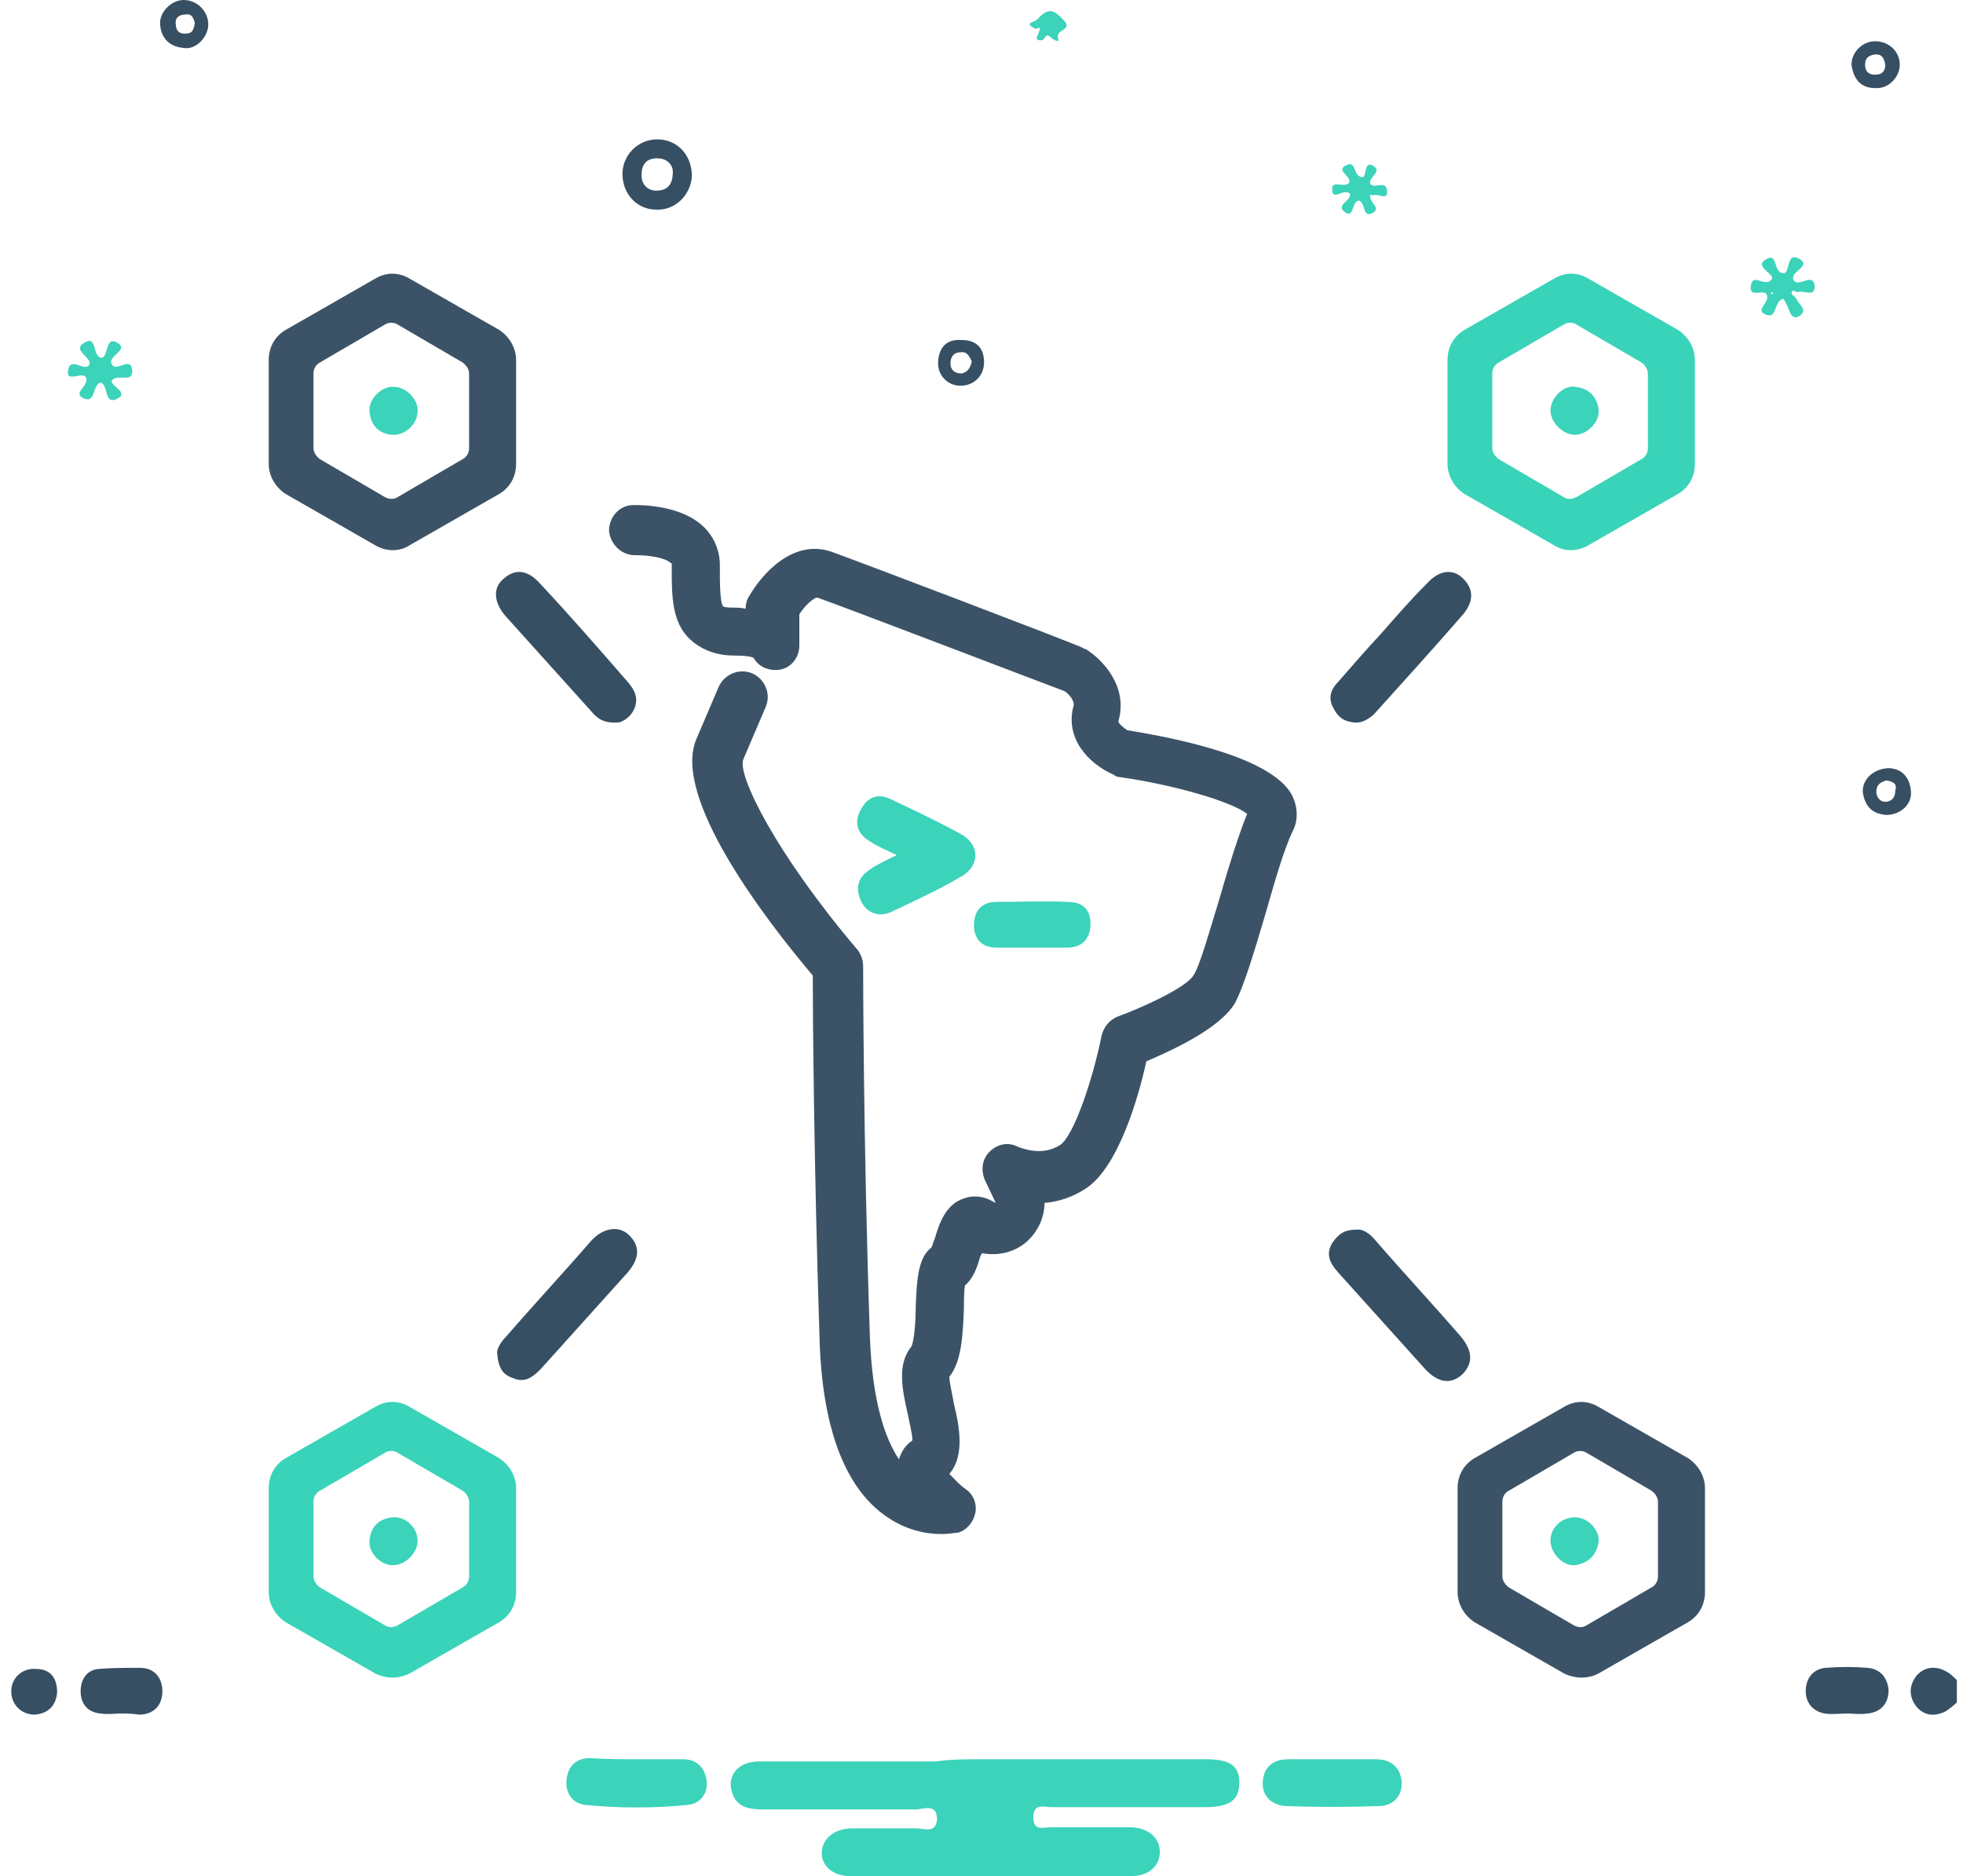 <svg width="113" height="108" viewBox="0 0 113 108" fill="none" xmlns="http://www.w3.org/2000/svg">
<g clip-path="url(#clip0_748_6)">
<path d="M23.588 31.38L28.744 28.428C29.388 28.043 29.71 27.401 29.71 26.695V20.727C29.71 20.021 29.323 19.38 28.744 18.994L23.588 16.043C22.944 15.658 22.235 15.658 21.59 16.043L16.435 18.994C15.791 19.38 15.469 20.021 15.469 20.727V26.695C15.469 27.401 15.855 28.043 16.435 28.428L21.59 31.38C22.235 31.765 23.008 31.765 23.588 31.38ZM22.17 28.62L18.433 26.438C18.239 26.31 18.046 26.053 18.046 25.797V21.497C18.046 21.241 18.175 20.984 18.433 20.855L22.17 18.674C22.364 18.545 22.686 18.545 22.879 18.674L26.617 20.855C26.81 20.984 27.004 21.241 27.004 21.497V25.797C27.004 26.053 26.875 26.31 26.617 26.438L22.879 28.62C22.686 28.749 22.428 28.749 22.17 28.62Z" fill="#3C5367"/>
<path d="M92.025 96.321L97.181 93.369C97.825 92.984 98.147 92.342 98.147 91.636V85.668C98.147 84.962 97.761 84.321 97.181 83.936L92.025 80.984C91.381 80.599 90.672 80.599 90.028 80.984L84.872 83.936C84.228 84.321 83.906 84.962 83.906 85.668V91.636C83.906 92.342 84.292 92.984 84.872 93.369L90.028 96.321C90.672 96.642 91.445 96.642 92.025 96.321ZM90.608 93.561L86.87 91.38C86.677 91.251 86.483 90.995 86.483 90.738V86.438C86.483 86.182 86.612 85.925 86.87 85.797L90.608 83.615C90.801 83.487 91.123 83.487 91.317 83.615L95.054 85.797C95.248 85.925 95.441 86.182 95.441 86.438V90.738C95.441 90.995 95.312 91.251 95.054 91.38L91.317 93.561C91.123 93.69 90.865 93.69 90.608 93.561Z" fill="#3C5367"/>
<path d="M23.588 96.321L28.744 93.369C29.388 92.984 29.71 92.342 29.71 91.636V85.668C29.71 84.962 29.323 84.321 28.744 83.936L23.588 80.984C22.944 80.599 22.235 80.599 21.59 80.984L16.435 83.936C15.791 84.321 15.469 84.962 15.469 85.668V91.636C15.469 92.342 15.855 92.984 16.435 93.369L21.59 96.321C22.235 96.642 22.944 96.642 23.588 96.321ZM22.17 93.561L18.433 91.38C18.239 91.251 18.046 90.995 18.046 90.738V86.438C18.046 86.182 18.175 85.925 18.433 85.797L22.17 83.615C22.364 83.487 22.686 83.487 22.879 83.615L26.617 85.797C26.81 85.925 27.004 86.182 27.004 86.438V90.738C27.004 90.995 26.875 91.251 26.617 91.38L22.879 93.561C22.622 93.69 22.364 93.69 22.17 93.561Z" fill="#39D3B9"/>
<path d="M91.445 31.38L96.601 28.428C97.245 28.043 97.567 27.401 97.567 26.695V20.727C97.567 20.021 97.181 19.38 96.601 18.994L91.445 16.043C90.801 15.658 90.092 15.658 89.448 16.043L84.292 18.994C83.648 19.38 83.326 20.021 83.326 20.727V26.695C83.326 27.401 83.713 28.043 84.292 28.428L89.448 31.38C90.028 31.765 90.801 31.765 91.445 31.38ZM90.028 28.62L86.29 26.438C86.097 26.31 85.903 26.053 85.903 25.797V21.497C85.903 21.241 86.032 20.984 86.29 20.855L90.028 18.674C90.221 18.545 90.543 18.545 90.737 18.674L94.474 20.855C94.668 20.984 94.861 21.241 94.861 21.497V25.797C94.861 26.053 94.732 26.31 94.474 26.438L90.737 28.62C90.479 28.749 90.221 28.749 90.028 28.62Z" fill="#39D3B9"/>
<path d="M112.647 97.989C112.454 98.182 112.196 98.374 112.002 98.503C111.358 98.823 110.778 98.759 110.327 98.246C109.876 97.668 109.876 97.027 110.327 96.449C110.778 95.936 111.422 95.872 112.002 96.192C112.26 96.321 112.454 96.513 112.647 96.706C112.647 97.155 112.647 97.54 112.647 97.989Z" fill="#374F63"/>
<path d="M56.711 101.262C60.965 101.262 65.153 101.262 69.406 101.262C70.824 101.262 71.34 101.647 71.34 102.61C71.34 103.636 70.76 104.021 69.342 104.021C66.378 104.021 63.413 104.021 60.513 104.021C60.127 104.021 59.482 103.765 59.482 104.599C59.482 105.433 60.062 105.176 60.513 105.176C61.995 105.176 63.478 105.176 65.024 105.176C66.055 105.176 66.764 105.754 66.764 106.588C66.764 107.422 66.12 108 65.024 108C59.676 108 54.391 108 49.043 108C47.947 108 47.303 107.422 47.303 106.652C47.303 105.882 48.012 105.241 49.043 105.241C50.267 105.241 51.492 105.241 52.78 105.241C53.167 105.241 53.876 105.561 53.94 104.727C53.94 103.765 53.167 104.15 52.716 104.15C49.752 104.15 46.787 104.15 43.887 104.15C43.114 104.15 42.405 104.021 42.147 103.187C41.825 102.225 42.47 101.39 43.694 101.39C47.109 101.39 50.46 101.39 53.876 101.39C54.714 101.262 55.68 101.262 56.711 101.262Z" fill="#3BD3BA"/>
<path d="M28.615 77.84C28.615 77.647 28.808 77.262 29.13 76.941C30.741 75.08 32.417 73.283 34.028 71.422C34.737 70.652 35.639 70.524 36.219 71.102C36.928 71.808 36.734 72.513 36.154 73.219C34.479 75.08 32.803 76.941 31.128 78.802C30.677 79.251 30.226 79.636 29.517 79.316C28.937 79.123 28.679 78.738 28.615 77.84Z" fill="#374F63"/>
<path d="M78.041 70.781C78.493 70.716 78.879 71.037 79.201 71.422C80.812 73.283 82.488 75.08 84.099 76.941C84.679 77.647 84.872 78.353 84.228 79.059C83.584 79.701 82.81 79.636 82.037 78.802C80.362 76.941 78.686 75.08 77.01 73.219C76.559 72.706 76.302 72.192 76.688 71.551C77.075 70.973 77.462 70.781 78.041 70.781Z" fill="#374F63"/>
<path d="M35.639 41.583C34.801 41.647 34.414 41.39 34.092 41.005C32.417 39.144 30.741 37.283 29.066 35.422C28.421 34.652 28.357 33.818 29.001 33.305C29.646 32.727 30.355 32.791 31.063 33.562C32.803 35.422 34.479 37.348 36.154 39.273C36.541 39.722 36.799 40.235 36.477 40.877C36.283 41.262 35.897 41.519 35.639 41.583Z" fill="#374F63"/>
<path d="M77.913 41.583C77.333 41.519 77.01 41.262 76.753 40.749C76.43 40.171 76.624 39.658 77.01 39.273C77.848 38.31 78.686 37.348 79.524 36.449C80.362 35.487 81.264 34.46 82.166 33.562C82.875 32.791 83.648 32.727 84.228 33.305C84.872 33.947 84.808 34.652 84.228 35.358C82.552 37.283 80.812 39.209 79.073 41.134C78.75 41.39 78.428 41.647 77.913 41.583Z" fill="#374F63"/>
<path d="M36.67 101.262C37.572 101.262 38.41 101.262 39.312 101.262C40.085 101.262 40.536 101.711 40.665 102.417C40.794 103.187 40.343 103.829 39.57 103.893C37.636 104.085 35.639 104.085 33.706 103.893C32.997 103.829 32.546 103.251 32.61 102.481C32.675 101.711 33.126 101.198 33.963 101.198C34.865 101.262 35.768 101.262 36.67 101.262Z" fill="#3BD3BA"/>
<path d="M76.559 101.262C77.462 101.262 78.299 101.262 79.201 101.262C80.039 101.262 80.619 101.711 80.684 102.545C80.748 103.38 80.168 103.957 79.395 103.957C77.591 104.021 75.786 104.021 73.982 103.957C73.208 103.893 72.628 103.38 72.693 102.545C72.757 101.711 73.273 101.262 74.175 101.262C74.948 101.262 75.786 101.262 76.559 101.262Z" fill="#3BD3BA"/>
<path d="M6.962 98.631C6.575 98.631 6.189 98.695 5.802 98.631C5.029 98.567 4.642 98.053 4.642 97.348C4.642 96.706 4.964 96.128 5.673 96.064C6.447 96 7.284 96 8.058 96C8.895 96 9.347 96.578 9.347 97.348C9.347 98.182 8.831 98.695 7.993 98.695C7.607 98.631 7.284 98.631 6.962 98.631Z" fill="#374F63"/>
<path d="M106.332 98.631C105.88 98.631 105.429 98.695 105.043 98.631C104.334 98.503 103.947 97.989 103.947 97.348C103.947 96.642 104.334 96.064 105.107 96C105.88 95.936 106.718 95.936 107.492 96C108.265 96.064 108.651 96.578 108.716 97.284C108.716 98.053 108.265 98.567 107.492 98.631C107.04 98.695 106.718 98.631 106.332 98.631Z" fill="#374F63"/>
<path d="M35.832 10.011C35.832 8.92 36.734 8.021 37.83 8.021C38.99 8.021 39.828 8.92 39.828 10.139C39.763 11.23 38.861 12.128 37.765 12.064C36.67 12.064 35.832 11.166 35.832 10.011ZM38.732 9.882C38.732 9.497 38.41 9.112 37.83 9.112C37.185 9.112 36.928 9.497 36.928 10.075C36.928 10.652 37.314 10.973 37.765 10.973C38.345 10.973 38.732 10.717 38.732 9.882Z" fill="#374F63"/>
<path d="M6.447 20.984C6.704 21.433 7.542 20.471 7.607 21.305C7.671 22.075 6.833 21.497 6.447 21.882C6.253 22.203 7.542 22.588 6.704 22.973C5.996 23.294 6.253 22.203 5.802 22.011C5.287 22.139 5.544 23.294 4.771 22.909C4.191 22.588 5.093 22.267 4.964 21.754C4.771 21.305 3.74 22.139 3.933 21.241C4.127 20.535 4.836 21.433 5.158 20.984C5.287 20.535 4.062 20.15 4.9 19.701C5.609 19.316 5.287 20.535 5.867 20.599C6.253 20.471 6.06 19.38 6.704 19.701C7.542 20.15 6.124 20.471 6.447 20.984Z" fill="#3BD3BA"/>
<path d="M103.303 17.07C103.432 17.198 103.496 17.39 103.625 17.519C103.754 17.711 103.947 17.904 103.625 18.16C103.238 18.417 103.109 18.16 102.981 17.84C102.916 17.647 102.787 17.39 102.658 17.198C102.078 17.326 102.336 18.417 101.627 18.096C100.983 17.84 101.949 17.39 101.692 16.941C101.498 16.62 100.661 17.198 100.79 16.428C100.918 15.658 101.627 16.62 102.014 16.043C102.078 15.722 100.983 15.337 101.627 14.952C102.401 14.439 102.014 15.786 102.723 15.722C103.045 15.594 102.852 14.503 103.561 14.888C104.334 15.337 103.045 15.594 103.238 16.107C103.496 16.62 104.398 15.594 104.463 16.492C104.463 17.134 103.818 16.685 103.496 16.813C103.367 16.813 103.174 16.685 103.174 16.749C103.045 16.941 103.238 17.005 103.303 17.07ZM102.078 16.877L102.014 16.813L101.949 16.877L102.014 16.941L102.078 16.877Z" fill="#3BD3BA"/>
<path d="M3.289 97.412C3.225 98.182 2.773 98.631 2 98.695C1.227 98.695 0.647 98.118 0.647 97.348C0.647 96.578 1.291 96 2.065 96.064C2.902 96.064 3.289 96.578 3.289 97.412Z" fill="#374F63"/>
<path d="M108.78 44.214C109.489 44.278 109.94 44.727 110.005 45.562C110.069 46.331 109.36 46.909 108.587 46.909C107.749 46.845 107.363 46.396 107.234 45.626C107.169 44.856 107.878 44.214 108.78 44.214ZM108.587 44.92C108.2 45.048 108.007 45.176 108.007 45.626C108.071 46.011 108.329 46.203 108.651 46.139C108.974 46.075 109.103 45.818 109.103 45.497C109.231 45.112 108.974 44.984 108.587 44.92Z" fill="#374F63"/>
<path d="M107.943 2.374C108.716 2.374 109.36 2.952 109.36 3.722C109.36 4.428 108.716 5.134 107.943 5.069C107.105 5.069 106.718 4.556 106.589 3.786C106.525 3.08 107.169 2.374 107.943 2.374ZM108.523 3.722C108.458 3.273 108.265 3.08 107.878 3.144C107.556 3.208 107.363 3.337 107.363 3.722C107.363 4.107 107.556 4.299 107.943 4.299C108.394 4.299 108.523 4.043 108.523 3.722Z" fill="#374F63"/>
<path d="M11.989 1.412C11.989 2.118 11.28 2.888 10.571 2.759C9.798 2.695 9.282 2.246 9.218 1.412C9.153 0.706 9.862 0 10.571 0C11.344 0 11.989 0.642 11.989 1.412ZM11.215 1.348C11.151 1.027 11.022 0.77 10.7 0.834C10.313 0.834 10.055 1.027 10.12 1.412C10.12 1.797 10.378 1.989 10.764 1.925C11.086 1.925 11.151 1.668 11.215 1.348Z" fill="#374F63"/>
<path d="M78.879 11.358C78.879 11.679 79.524 12 79.008 12.257C78.428 12.578 78.621 11.679 78.235 11.551C77.784 11.551 77.977 12.642 77.397 12.193C76.882 11.808 77.784 11.551 77.719 11.166C77.397 10.781 76.688 11.615 76.688 10.909C76.624 10.332 77.397 10.845 77.655 10.524C77.848 10.139 76.817 9.818 77.526 9.497C78.106 9.241 77.848 10.139 78.428 10.203C78.686 10.203 78.493 9.177 79.073 9.562C79.588 9.882 78.75 10.203 78.879 10.588C79.137 10.909 79.781 10.332 79.846 10.973C79.91 11.551 79.395 11.166 79.137 11.23C79.073 11.23 78.944 11.23 78.879 11.23C78.815 11.23 78.879 11.294 78.879 11.358Z" fill="#3BD3BA"/>
<path d="M55.294 22.203C54.52 22.203 53.94 21.561 54.005 20.791C54.069 19.957 54.52 19.508 55.358 19.572C56.196 19.572 56.647 20.021 56.647 20.856C56.647 21.626 56.067 22.203 55.294 22.203ZM55.938 20.791C55.809 20.535 55.68 20.214 55.294 20.278C54.907 20.278 54.714 20.535 54.714 20.92C54.714 21.305 54.971 21.497 55.358 21.497C55.68 21.433 55.874 21.177 55.938 20.791Z" fill="#374F63"/>
<path d="M59.611 1.669C58.902 1.284 59.482 1.348 59.74 1.091C60.32 0.449 60.642 0.513 61.222 1.155C61.802 1.733 60.771 1.669 60.9 2.182C61.029 2.503 60.642 2.31 60.449 2.118C60.191 1.861 60.127 2.31 59.998 2.31C59.482 2.374 59.74 2.054 59.804 1.861C59.804 1.797 59.869 1.733 59.869 1.604C59.804 1.604 59.74 1.604 59.611 1.669Z" fill="#3BD3BA"/>
<path d="M24.039 88.684C24.039 89.39 23.33 90.096 22.622 90.096C21.913 90.096 21.204 89.39 21.268 88.684C21.333 87.915 21.784 87.401 22.622 87.337C23.33 87.273 24.039 87.915 24.039 88.684Z" fill="#3BD3BA"/>
<path d="M90.672 87.337C91.381 87.337 92.09 88.043 92.025 88.749C91.897 89.519 91.445 89.968 90.672 90.096C89.963 90.16 89.254 89.39 89.254 88.684C89.254 87.914 89.899 87.337 90.672 87.337Z" fill="#3BD3BA"/>
<path d="M51.62 49.219C50.976 48.898 50.46 48.706 50.009 48.385C49.3 47.936 49.172 47.294 49.558 46.588C49.945 45.882 50.525 45.626 51.298 46.011C52.651 46.652 54.005 47.294 55.294 48C56.389 48.578 56.453 49.797 55.358 50.438C54.069 51.209 52.651 51.85 51.298 52.492C50.589 52.813 49.88 52.556 49.558 51.85C49.236 51.144 49.365 50.503 50.074 50.053C50.525 49.733 50.976 49.54 51.62 49.219Z" fill="#3BD3BA"/>
<path d="M59.418 54.545C58.709 54.545 58.065 54.545 57.356 54.545C56.518 54.545 56.067 54.032 56.067 53.262C56.067 52.492 56.453 51.914 57.356 51.914C58.709 51.914 60.127 51.85 61.48 51.914C62.382 51.914 62.833 52.428 62.769 53.326C62.704 54.096 62.253 54.545 61.416 54.545C60.707 54.545 60.062 54.545 59.418 54.545Z" fill="#3BD3BA"/>
<path d="M22.686 22.267C23.395 22.267 24.104 23.038 24.039 23.679C24.039 24.385 23.33 25.091 22.557 25.027C21.784 24.963 21.333 24.449 21.268 23.679C21.204 22.973 21.977 22.203 22.686 22.267Z" fill="#3BD3BA"/>
<path d="M90.672 25.027C89.963 25.027 89.254 24.321 89.254 23.615C89.254 22.909 90.028 22.139 90.672 22.267C91.445 22.331 91.961 22.845 92.025 23.615C92.09 24.257 91.381 25.027 90.672 25.027Z" fill="#3BD3BA"/>
<path d="M54.198 88.299C53.36 88.299 52.136 88.107 50.911 87.209C48.592 85.54 47.303 82.075 47.174 76.941C46.852 67.059 46.787 58.332 46.787 56.15C44.016 52.877 38.668 45.882 40.085 42.545L41.374 39.529C41.696 38.824 42.534 38.439 43.307 38.759C44.016 39.08 44.403 39.914 44.081 40.685L42.792 43.701C42.405 44.599 44.725 49.219 49.365 54.674C49.558 54.931 49.687 55.251 49.687 55.636C49.687 55.765 49.687 65.519 50.074 76.877C50.203 80.727 50.976 82.845 51.749 84C51.878 83.551 52.136 83.166 52.523 82.909C52.523 82.524 52.329 81.818 52.265 81.433C51.943 80.022 51.62 78.546 52.458 77.519C52.651 77.134 52.716 75.85 52.716 75.144C52.78 73.668 52.845 72.385 53.618 71.808C53.682 71.679 53.747 71.422 53.811 71.294C54.069 70.396 54.456 69.305 55.487 68.984C55.809 68.856 56.518 68.727 57.291 69.241C57.291 69.241 57.291 69.241 57.291 69.177L56.711 67.957C56.453 67.38 56.518 66.738 56.969 66.289C57.42 65.84 58.065 65.711 58.645 66.032C58.709 66.032 59.933 66.61 61.029 65.904C61.802 65.39 62.898 62.182 63.413 59.615C63.542 59.102 63.864 58.717 64.315 58.524C66.055 57.882 68.311 56.791 68.698 56.15C69.084 55.572 69.664 53.455 70.18 51.786C70.695 49.989 71.275 48.128 71.791 46.845C70.888 46.139 67.602 45.176 64.444 44.727C64.315 44.727 64.186 44.663 64.122 44.599C62.64 43.957 61.287 42.481 61.802 40.62C61.867 40.3 61.48 39.914 61.287 39.786C59.74 39.209 48.527 34.909 47.045 34.396C46.852 34.396 46.336 34.845 46.014 35.358V37.155C46.014 37.925 45.434 38.567 44.661 38.567C44.081 38.567 43.63 38.31 43.372 37.861C43.243 37.797 42.921 37.733 42.276 37.733C41.245 37.733 40.407 37.412 39.763 36.834C38.668 35.872 38.668 34.267 38.668 32.727V32.471C38.668 32.407 38.668 32.407 38.603 32.407C38.281 32.086 37.314 31.957 36.605 31.957C36.605 31.957 36.605 31.957 36.541 31.957C35.768 31.957 35.123 31.316 35.059 30.546C35.059 29.776 35.639 29.07 36.477 29.07C36.928 29.07 39.248 29.07 40.536 30.353C41.116 30.93 41.439 31.701 41.439 32.535V32.791C41.439 33.433 41.439 34.717 41.632 34.909C41.632 34.909 41.761 34.973 42.083 34.973C42.405 34.973 42.663 34.973 42.921 35.038C42.921 34.781 42.985 34.524 43.114 34.332C43.887 32.984 45.692 30.995 47.883 31.765C49.494 32.342 61.802 37.027 62.318 37.283C62.382 37.348 62.511 37.348 62.575 37.412C63.478 37.989 64.96 39.529 64.38 41.519C64.38 41.647 64.702 41.904 64.895 42.032C68.053 42.545 73.208 43.636 74.368 45.754C74.691 46.396 74.755 47.166 74.433 47.807C73.917 48.834 73.337 50.888 72.822 52.685C72.177 54.866 71.597 56.791 71.082 57.754C70.18 59.23 67.473 60.449 65.991 61.091C65.54 63.144 64.38 67.187 62.511 68.406C61.738 68.92 60.9 69.177 60.127 69.241C60.127 70.011 59.804 70.781 59.224 71.358C58.516 72.064 57.485 72.321 56.518 72.128C56.518 72.193 56.518 72.193 56.453 72.257C56.26 72.898 56.067 73.54 55.551 73.989C55.487 74.31 55.487 74.952 55.487 75.337C55.422 76.877 55.358 78.353 54.649 79.251C54.649 79.572 54.843 80.342 54.907 80.791C55.229 82.075 55.551 83.808 54.649 84.834C54.907 85.091 55.229 85.476 55.616 85.733C56.067 86.053 56.26 86.631 56.131 87.144C56.002 87.658 55.616 88.107 55.1 88.235C55.229 88.171 54.778 88.299 54.198 88.299Z" fill="#3C5367"/>
</g>
<defs>
<clipPath id="clip0_748_6">
<rect width="112" height="108" fill="white" transform="translate(0.647)"/>
</clipPath>
</defs>
</svg>
